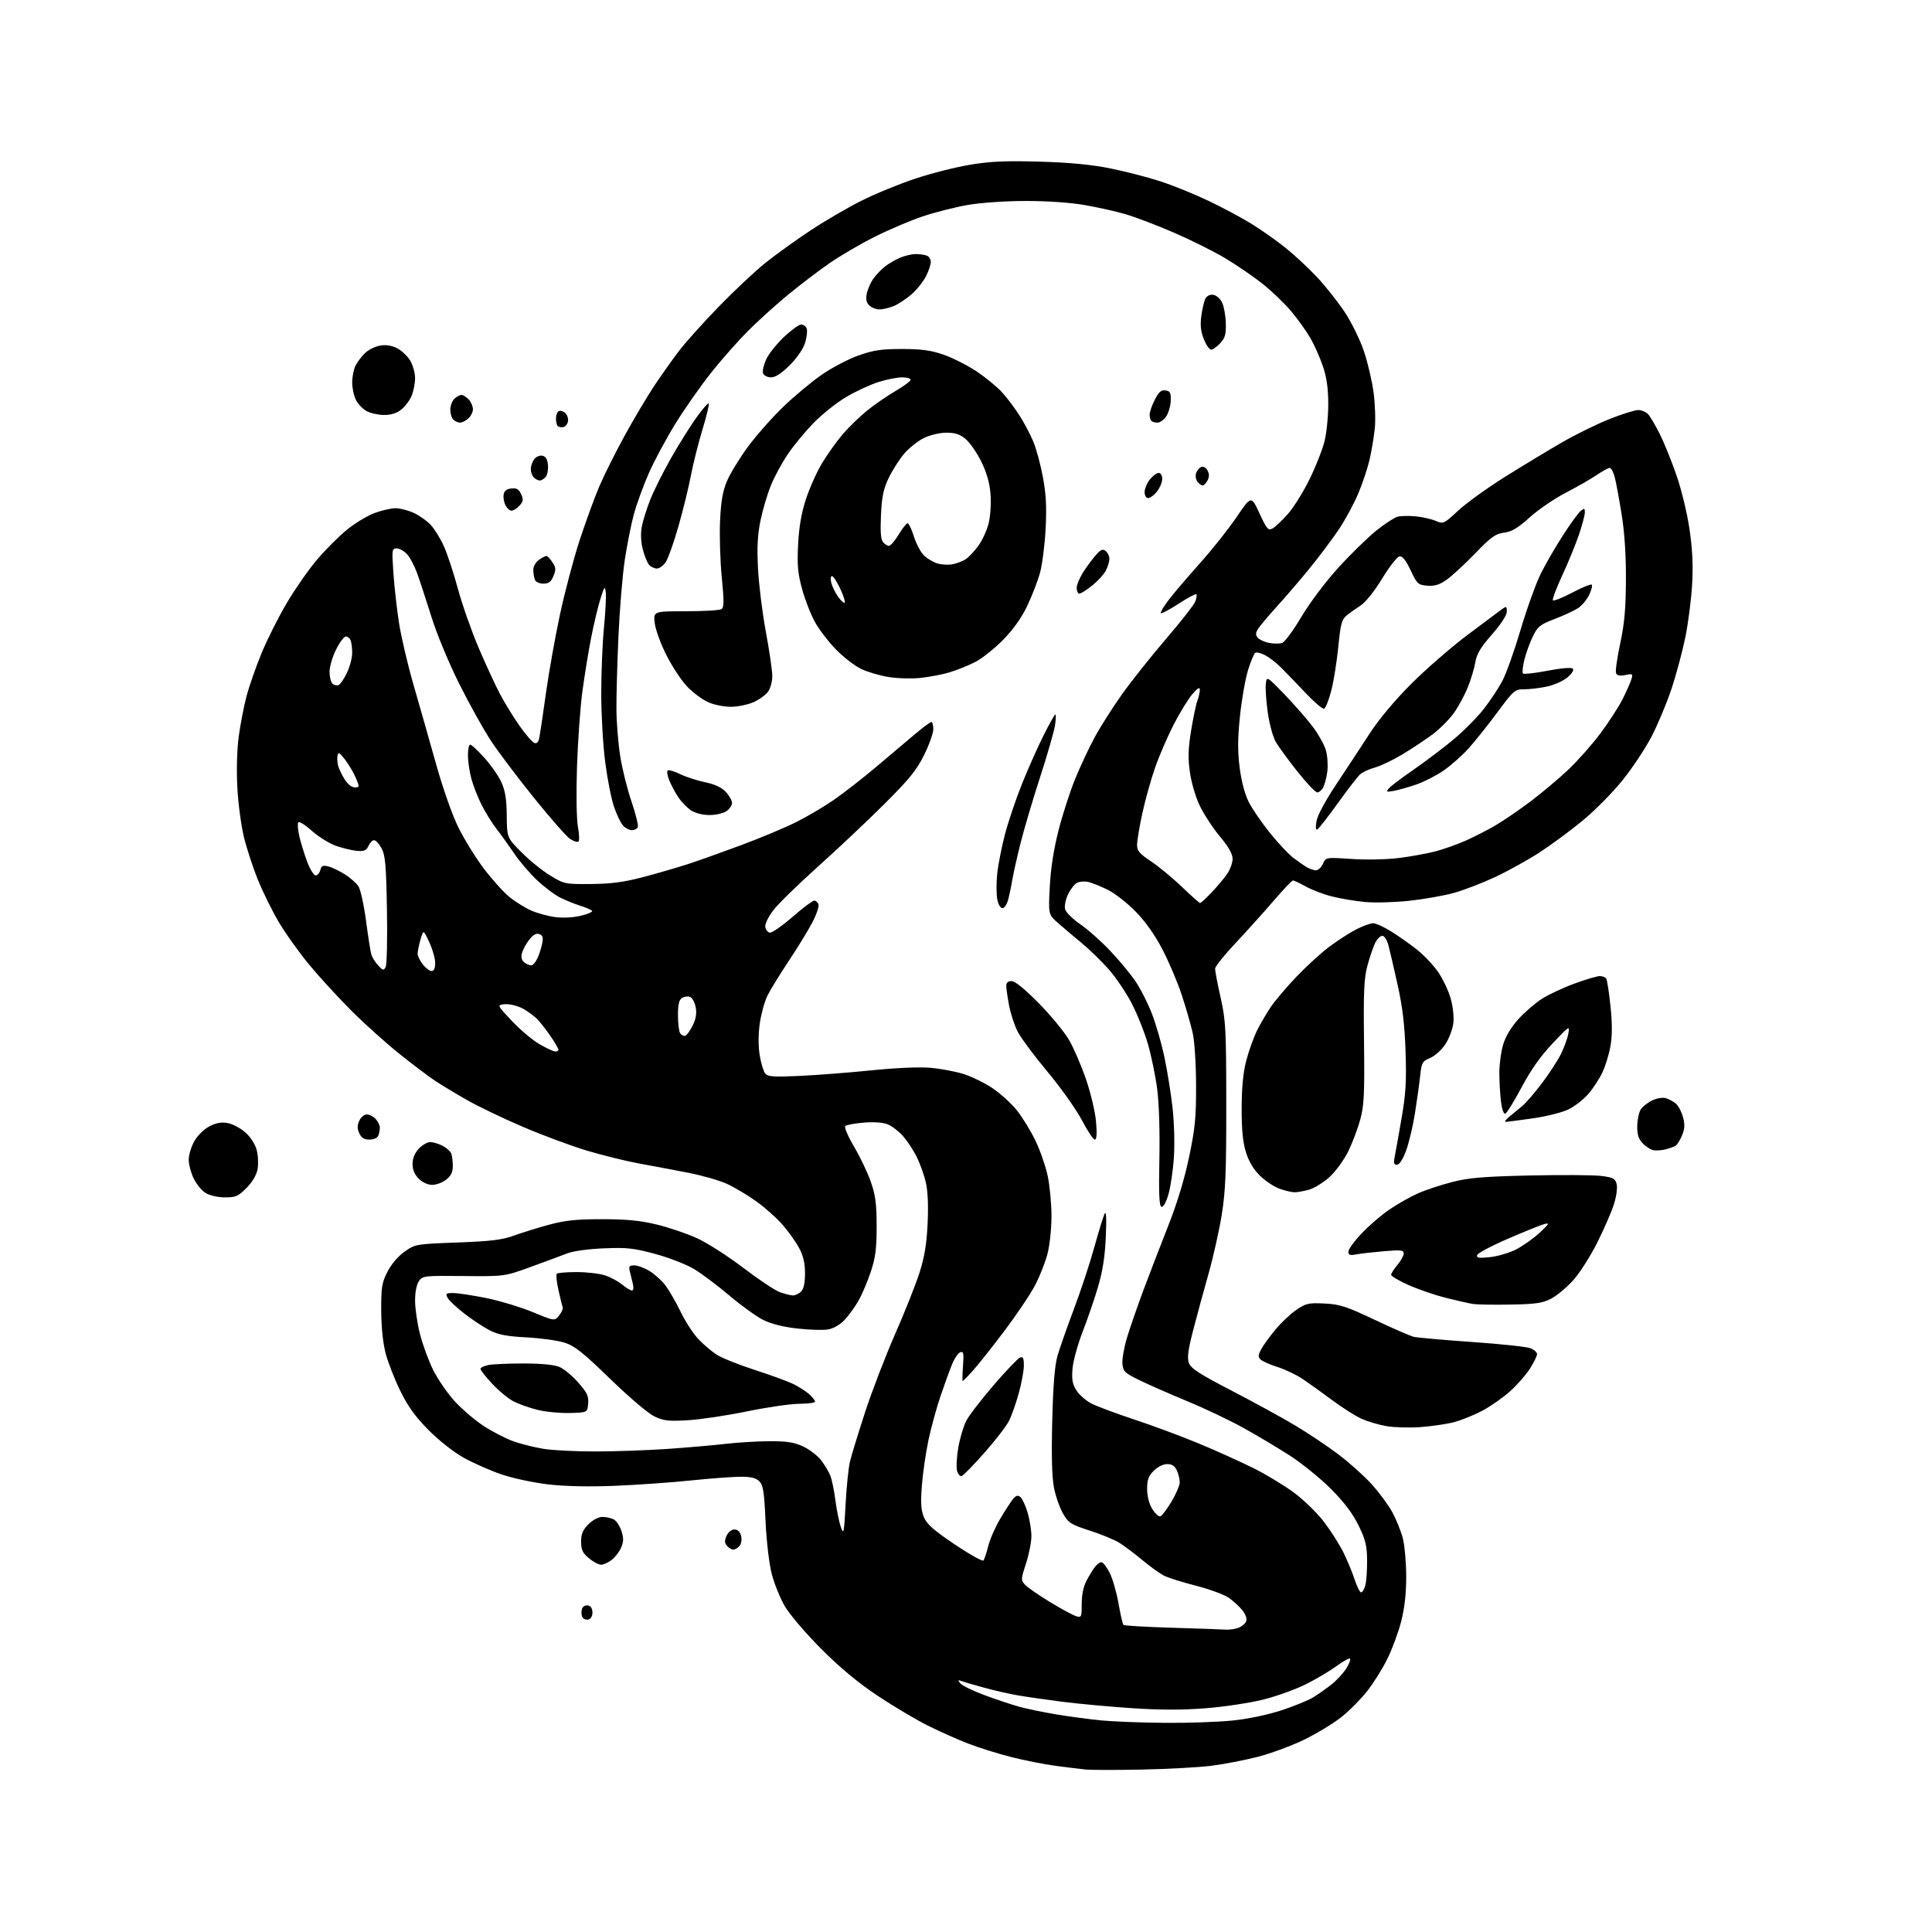 <?xml version="1.0" encoding="UTF-8" standalone="no"?>
<svg 
  version="1.1" 
  xmlns="http://www.w3.org/2000/svg" 
  xmlns:xlink="http://www.w3.org/1999/xlink" 
  xmlns:svg="http://www.w3.org/2000/svg"
  xmlns:rdf="http://www.w3.org/1999/02/22-rdf-syntax-ns#"
  xmlns:cc="http://creativecommons.org/ns#"
  xmlns:dc="http://purl.org/dc/elements/1.1/"
  viewBox="0 0 768 768"
  width="768"
  height="768"
>
<style>svg {background-color: white; }</style>"
<path stroke="none" fill="black" fill-rule="evenodd" d="M454.00,703.43C443.82,703.64 433.70,703.63 431.50,703.41C429.30,703.18 423.90,702.52 419.50,701.93C415.10,701.34 407.23,699.78 402.00,698.46C396.77,697.14 389.06,694.72 384.86,693.10C380.66,691.47 373.46,688.26 368.86,685.97C364.26,683.68 355.32,678.37 349.00,674.17C341.08,668.90 334.08,663.10 326.50,655.51C320.42,649.43 313.95,641.86 312.03,638.59C310.13,635.34 307.75,629.49 306.76,625.59C305.72,621.51 304.68,612.59 304.31,604.59C303.78,592.97 303.37,590.37 301.84,588.84C300.47,587.47 298.52,587.01 294.25,587.03C291.09,587.05 282.20,587.72 274.50,588.52C266.80,589.32 253.30,590.27 244.50,590.63C234.21,591.05 224.75,590.85 218.00,590.08C212.19,589.41 203.88,587.64 199.40,586.11C194.95,584.59 188.20,581.62 184.40,579.51C180.35,577.26 174.56,572.71 170.37,568.48C165.08,563.14 162.17,559.11 159.12,552.89C156.86,548.28 154.24,541.58 153.30,538.00C152.23,533.92 151.57,527.57 151.54,520.98C151.50,511.61 151.78,509.91 154.05,505.49C155.60,502.48 158.29,499.33 160.87,497.52C165.08,494.57 165.34,494.52 181.82,493.91C195.38,493.40 199.62,492.88 204.50,491.11C207.80,489.91 214.10,487.96 218.50,486.78C224.77,485.10 229.32,484.64 239.50,484.65C249.38,484.67 254.61,485.19 261.30,486.83C266.14,488.02 273.34,490.48 277.30,492.31C281.26,494.14 289.45,499.41 295.50,504.01C301.55,508.62 308.07,512.96 310.00,513.65C311.93,514.34 314.26,514.93 315.18,514.96C316.10,514.98 317.56,514.29 318.43,513.43C319.49,512.37 320.00,510.01 320.00,506.16C320.00,502.14 319.33,499.21 317.71,496.18C316.45,493.83 313.51,489.69 311.18,486.98C308.85,484.27 304.08,480.02 300.60,477.53C297.11,475.04 291.83,471.90 288.88,470.56C285.92,469.21 279.00,467.24 273.50,466.17C268.00,465.10 259.23,463.45 254.00,462.50C248.78,461.54 239.45,459.24 233.27,457.38C227.09,455.53 215.67,451.28 207.88,447.95C200.09,444.62 190.07,439.81 185.61,437.26C181.15,434.72 175.47,431.30 173.00,429.66C170.53,428.02 164.22,423.28 159.00,419.11C153.78,414.95 145.20,407.26 139.94,402.02C134.68,396.79 127.02,388.45 122.93,383.50C118.83,378.55 113.33,370.83 110.70,366.34C108.07,361.85 104.35,354.29 102.43,349.53C100.51,344.78 98.04,337.20 96.95,332.69C95.85,328.19 94.68,319.32 94.34,313.00C93.98,306.20 94.21,297.96 94.89,292.84C95.53,288.08 96.92,280.87 97.98,276.82C99.04,272.77 101.77,264.96 104.04,259.47C106.32,253.99 110.85,245.00 114.12,239.50C117.39,234.00 122.72,226.36 125.98,222.52C129.24,218.68 134.51,213.38 137.70,210.75C140.89,208.12 145.88,205.07 148.79,203.98C151.70,202.89 155.52,202.01 157.29,202.02C159.05,202.03 162.30,202.88 164.50,203.90C166.70,204.91 169.71,207.04 171.19,208.62C172.67,210.21 175.01,213.97 176.39,217.00C177.77,220.03 180.29,227.65 181.99,233.94C183.70,240.23 187.41,250.81 190.23,257.44C193.06,264.07 196.92,272.43 198.81,276.00C200.71,279.57 204.21,285.26 206.59,288.63C208.98,292.00 211.59,295.01 212.40,295.32C213.41,295.71 214.03,295.04 214.40,293.19C214.69,291.71 215.88,283.75 217.03,275.50C218.18,267.25 220.68,253.25 222.57,244.39C224.46,235.53 227.97,222.26 230.37,214.89C232.78,207.53 236.36,197.73 238.33,193.13C240.30,188.53 244.93,179.30 248.61,172.63C252.29,165.96 257.56,157.12 260.32,153.00C263.08,148.88 267.40,142.80 269.91,139.50C272.43,136.20 279.44,128.38 285.49,122.13C291.55,115.88 299.88,108.04 304.00,104.71C308.12,101.39 316.23,95.54 322.00,91.72C327.77,87.90 336.96,82.54 342.40,79.81C347.85,77.07 357.52,73.10 363.90,70.99C370.28,68.87 380.15,66.38 385.83,65.45C393.85,64.13 400.01,63.87 413.33,64.26C425.17,64.60 433.85,65.43 441.30,66.93C447.24,68.12 456.24,70.44 461.30,72.09C466.36,73.74 475.00,77.25 480.50,79.88C486.00,82.52 493.61,86.59 497.42,88.93C501.23,91.27 507.30,95.55 510.92,98.44C514.54,101.33 520.23,106.62 523.57,110.19C526.91,113.76 531.82,119.97 534.48,123.97C537.15,127.98 540.58,134.92 542.10,139.38C543.63,143.85 545.39,151.30 546.01,155.95C546.64,160.60 546.85,167.12 546.49,170.45C546.13,173.78 545.22,179.20 544.48,182.50C543.73,185.80 541.75,191.80 540.08,195.83C538.41,199.86 534.94,206.34 532.35,210.22C529.77,214.10 524.49,221.16 520.62,225.89C516.75,230.63 510.93,237.43 507.67,241.00C504.42,244.57 501.08,248.51 500.26,249.76C499.07,251.55 499.01,252.31 499.98,253.48C500.65,254.29 502.69,255.23 504.51,255.57C506.34,255.91 508.65,255.92 509.66,255.60C510.67,255.27 514.11,250.62 517.29,245.25C520.63,239.63 526.87,231.33 532.02,225.66C536.94,220.25 543.74,213.61 547.13,210.89C550.53,208.18 554.34,205.70 555.61,205.38C556.89,205.06 560.08,205.00 562.71,205.25C565.35,205.50 568.92,206.30 570.66,207.04C573.78,208.35 573.92,208.29 579.76,202.88C583.02,199.86 591.50,193.77 598.60,189.34C605.69,184.91 615.81,178.80 621.08,175.76C626.35,172.72 634.73,168.61 639.70,166.62C644.68,164.63 649.86,163.00 651.22,163.00C652.58,163.00 654.38,163.79 655.23,164.75C656.08,165.71 658.14,169.23 659.81,172.57C661.48,175.90 664.44,183.21 666.39,188.81C668.37,194.51 670.66,203.95 671.59,210.25C672.77,218.22 673.08,224.62 672.65,232.22C672.32,238.12 671.11,247.57 669.97,253.22C668.82,258.87 666.33,268.16 664.44,273.86C662.54,279.55 658.96,288.10 656.48,292.86C654.00,297.61 648.80,305.44 644.91,310.25C641.03,315.07 633.94,322.23 629.17,326.17C624.40,330.11 616.67,335.82 612.00,338.85C607.33,341.88 599.36,346.29 594.31,348.66C589.25,351.02 581.88,353.86 577.93,354.95C573.98,356.05 565.99,357.46 560.17,358.08C554.36,358.71 546.43,358.92 542.55,358.55C538.67,358.18 532.80,357.20 529.50,356.36C526.20,355.53 521.53,353.76 519.12,352.42C516.72,351.09 514.40,350.00 513.98,350.00C513.56,350.00 510.03,353.71 506.14,358.25C502.24,362.79 495.45,370.32 491.05,375.00C486.64,379.68 483.03,384.22 483.02,385.09C483.01,385.97 484.00,391.14 485.22,396.59C487.26,405.70 487.44,409.14 487.46,439.00C487.49,465.69 487.17,473.53 485.67,482.84C484.67,489.07 482.30,499.65 480.41,506.34C478.51,513.03 475.76,523.13 474.30,528.78C472.28,536.56 471.87,539.71 472.59,541.77C473.36,543.95 476.62,546.07 489.52,552.77C498.31,557.33 509.66,563.54 514.75,566.58C519.83,569.61 527.57,574.78 531.95,578.08C536.32,581.38 542.32,586.75 545.28,590.02C548.24,593.30 551.92,598.27 553.45,601.09C554.98,603.90 556.85,608.52 557.61,611.35C558.36,614.18 558.98,621.04 558.99,626.59C559.00,633.45 558.36,639.19 556.99,644.53C555.89,648.85 553.41,655.56 551.49,659.44C549.57,663.32 545.97,669.08 543.49,672.24C541.01,675.40 536.40,680.04 533.24,682.55C530.08,685.06 523.45,689.09 518.50,691.51C513.55,693.93 505.23,697.01 500.00,698.36C494.77,699.70 486.45,701.31 481.50,701.93C476.55,702.55 464.18,703.22 454.00,703.43zM463.21,684.86C472.40,684.94 484.55,684.51 490.21,683.91C496.24,683.28 504.21,681.60 509.47,679.86C514.40,678.23 520.03,675.93 521.97,674.75C523.91,673.57 527.21,671.25 529.29,669.60C531.38,667.95 534.02,665.09 535.16,663.25C536.30,661.40 536.97,659.64 536.66,659.33C536.35,659.02 533.93,660.35 531.29,662.28C528.66,664.22 523.20,667.46 519.18,669.48C515.16,671.50 507.59,674.23 502.37,675.56C497.14,676.88 486.86,678.45 479.51,679.04C470.01,679.79 461.46,679.79 449.93,679.03C441.01,678.43 428.49,677.28 422.11,676.45C415.72,675.63 407.80,674.49 404.50,673.92C401.20,673.35 395.15,671.97 391.05,670.84C386.95,669.71 382.90,668.52 382.05,668.20C380.76,667.72 380.71,667.89 381.77,669.19C382.47,670.05 386.74,672.13 391.27,673.81C395.80,675.50 401.98,677.57 405.00,678.41C408.02,679.25 414.77,680.65 420.00,681.52C425.23,682.39 433.32,683.47 438.00,683.91C442.68,684.36 454.02,684.79 463.21,684.86zM487.18,647.80C488.66,647.91 490.96,647.58 492.30,647.08C493.63,646.57 495.01,645.40 495.37,644.49C495.74,643.51 495.16,641.74 493.94,640.20C492.81,638.75 490.38,636.51 488.55,635.21C486.73,633.91 480.83,631.73 475.45,630.36C470.07,628.99 464.30,627.17 462.63,626.31C460.97,625.45 457.07,622.64 453.98,620.06C450.89,617.49 446.80,614.42 444.89,613.24C442.98,612.06 437.71,609.90 433.19,608.44C425.66,606.01 424.75,605.43 422.56,601.64C421.24,599.36 419.62,594.72 418.96,591.32C418.16,587.16 417.93,578.49 418.28,564.82C418.63,550.68 419.27,542.83 420.36,539.00C421.23,535.98 424.16,527.62 426.87,520.42C429.59,513.23 433.23,502.21 434.97,495.92C436.71,489.64 438.56,483.60 439.09,482.50C439.73,481.15 439.89,484.09 439.58,491.50C439.26,499.29 438.37,505.09 436.54,511.36C435.11,516.23 432.34,524.33 430.38,529.36C428.42,534.39 426.61,540.98 426.35,544.00C425.97,548.36 426.29,550.17 427.90,552.71C429.01,554.47 431.71,556.83 433.90,557.95C436.08,559.06 443.87,561.96 451.21,564.39C458.54,566.81 470.14,571.13 476.97,573.99C483.81,576.84 493.47,581.21 498.45,583.70C503.43,586.18 510.69,590.60 514.60,593.51C518.50,596.43 523.84,601.67 526.45,605.15C529.07,608.64 532.46,613.96 533.97,616.99C535.48,620.02 537.50,624.86 538.44,627.75C539.39,630.64 540.57,633.00 541.06,633.00C541.56,633.00 542.31,631.76 542.73,630.25C543.15,628.74 543.47,624.29 543.44,620.36C543.39,614.36 542.85,612.12 540.03,606.36C537.70,601.60 534.35,597.17 529.09,591.88C524.91,587.70 517.56,581.73 512.75,578.63C507.94,575.53 499.61,570.56 494.25,567.59C488.89,564.62 478.88,559.86 472.00,557.02C465.12,554.18 456.57,550.42 453.00,548.67C447.13,545.81 446.47,545.18 446.18,542.16C446.00,540.32 446.83,535.60 448.02,531.66C449.21,527.72 452.12,519.33 454.48,513.00C456.84,506.68 461.26,495.20 464.30,487.50C467.91,478.38 470.82,468.80 472.67,460.00C475.07,448.55 475.49,444.22 475.46,431.50C475.44,422.98 474.86,413.97 474.12,410.64C473.40,407.42 471.46,400.67 469.81,395.64C468.15,390.61 464.71,382.47 462.15,377.54C459.12,371.69 455.41,366.43 451.50,362.43C448.20,359.05 443.25,355.16 440.50,353.78C437.75,352.41 434.25,350.99 432.73,350.62C431.21,350.25 429.13,350.40 428.11,350.94C427.09,351.49 425.49,353.56 424.54,355.55C423.60,357.54 423.08,360.17 423.39,361.40C423.69,362.63 426.42,365.34 429.45,367.42C432.49,369.51 437.88,374.30 441.43,378.08C444.99,381.85 449.51,387.31 451.47,390.22C453.43,393.12 456.33,398.88 457.92,403.00C459.51,407.12 461.72,414.77 462.83,420.00C463.95,425.23 465.40,434.22 466.07,440.00C466.75,445.99 467.00,454.58 466.64,460.04C466.30,465.28 465.31,471.95 464.45,474.85C463.51,478.01 462.40,479.97 461.69,479.73C460.81,479.43 460.60,474.56 460.87,460.91C461.09,449.83 460.75,438.72 460.01,433.00C459.33,427.77 457.68,419.70 456.33,415.05C454.99,410.40 452.07,403.09 449.84,398.81C447.61,394.53 443.47,388.41 440.64,385.21C437.81,382.02 433.06,377.40 430.08,374.95C427.10,372.50 422.88,368.93 420.69,367.01C416.73,363.52 416.73,363.52 417.30,352.51C417.67,345.24 418.87,337.59 420.80,330.00C422.42,323.68 425.41,314.45 427.44,309.50C429.48,304.55 432.97,297.12 435.20,293.00C437.43,288.88 442.29,281.23 446.01,276.00C449.72,270.77 457.59,260.88 463.49,254.00C469.40,247.12 474.64,240.43 475.14,239.11C475.65,237.80 475.83,236.50 475.56,236.22C475.28,235.95 472.11,237.65 468.50,240.00C464.89,242.35 461.71,244.04 461.43,243.76C461.15,243.48 462.58,241.08 464.60,238.43C466.63,235.78 472.19,229.26 476.96,223.94C481.73,218.62 488.28,210.38 491.51,205.62C497.38,196.97 497.38,196.97 500.65,204.04C503.58,210.36 504.13,211.00 505.86,210.07C506.93,209.50 509.67,206.91 511.96,204.31C514.25,201.71 518.12,195.51 520.55,190.54C522.99,185.57 525.67,178.82 526.49,175.54C527.32,172.26 528.00,165.61 528.00,160.76C528.00,154.48 527.40,150.15 525.92,145.72C524.77,142.30 522.54,137.25 520.96,134.50C519.38,131.75 515.93,126.92 513.30,123.77C510.66,120.62 505.49,115.66 501.81,112.75C498.13,109.84 491.42,105.25 486.90,102.56C482.38,99.87 473.24,95.32 466.59,92.45C459.94,89.57 451.35,86.30 447.50,85.17C443.65,84.03 436.23,82.37 431.00,81.48C425.20,80.49 416.05,79.87 407.50,79.89C399.36,79.91 389.74,80.59 384.50,81.51C379.56,82.38 371.60,84.41 366.81,86.01C362.03,87.61 353.48,91.24 347.81,94.08C342.14,96.91 333.90,101.73 329.50,104.79C325.10,107.86 317.68,113.52 313.00,117.38C308.32,121.25 301.32,127.58 297.44,131.45C293.56,135.33 286.97,142.78 282.81,148.00C278.64,153.22 272.18,162.45 268.44,168.50C264.71,174.55 259.91,183.51 257.78,188.41C255.65,193.30 253.04,200.50 251.98,204.41C250.91,208.31 249.29,216.45 248.37,222.50C247.46,228.55 246.31,242.28 245.84,253.00C245.36,263.73 245.00,276.77 245.04,282.00C245.08,287.23 245.75,295.55 246.53,300.50C247.30,305.45 249.31,313.54 250.99,318.49C252.66,323.43 253.81,328.04 253.55,328.74C253.28,329.43 252.22,330.00 251.19,330.00C250.15,330.00 248.57,329.18 247.66,328.18C246.76,327.18 245.15,323.84 244.09,320.75C243.02,317.66 241.45,309.67 240.58,302.98C239.71,296.29 239.00,284.02 239.00,275.71C239.00,267.40 239.49,255.61 240.08,249.49C240.68,243.38 241.00,237.06 240.80,235.44C240.46,232.80 240.25,233.06 238.69,238.00C237.73,241.03 236.07,248.00 234.99,253.50C233.91,259.00 232.34,268.68 231.49,275.00C230.65,281.32 229.69,294.82 229.36,305.00C229.01,315.73 229.18,325.72 229.75,328.77C230.29,331.67 230.36,334.28 229.90,334.56C229.43,334.85 227.95,334.36 226.59,333.47C225.24,332.58 218.81,325.27 212.31,317.22C205.82,309.16 198.11,298.96 195.20,294.54C192.28,290.12 186.61,279.95 182.61,271.94C178.49,263.72 173.69,252.18 171.58,245.44C169.52,238.87 166.95,231.03 165.86,228.00C164.77,224.97 162.93,221.49 161.76,220.25C160.60,219.01 158.76,218.00 157.68,218.00C155.80,218.00 155.74,218.48 156.38,227.75C156.75,233.11 157.74,242.00 158.59,247.50C159.43,253.00 162.07,264.25 164.46,272.50C166.84,280.75 170.88,294.93 173.42,304.00C176.11,313.58 179.81,324.05 182.24,328.98C184.55,333.64 189.07,340.95 192.28,345.21C195.50,349.48 200.05,354.54 202.39,356.47C204.74,358.39 208.65,360.84 211.08,361.92C213.51,362.99 217.83,364.18 220.67,364.55C223.79,364.97 227.89,364.75 231.00,364.00C233.84,363.32 235.79,362.42 235.33,362.00C234.87,361.58 232.70,360.68 230.50,359.99C228.30,359.29 224.73,357.84 222.57,356.75C220.41,355.67 216.28,352.54 213.39,349.80C210.49,347.07 206.41,342.28 204.32,339.16C202.22,336.05 199.10,331.70 197.37,329.50C195.65,327.30 192.99,323.02 191.47,320.00C189.94,316.98 188.10,312.25 187.36,309.50C186.63,306.75 186.02,302.59 186.01,300.25C186.01,297.91 186.41,296.00 186.91,296.00C187.41,296.00 189.95,298.36 192.56,301.25C195.17,304.14 198.21,308.52 199.33,311.00C200.84,314.34 201.38,317.74 201.44,324.23C201.52,332.95 201.52,332.95 207.28,338.78C210.45,341.98 215.61,346.16 218.74,348.05C224.31,351.43 224.66,351.50 234.97,351.41C242.89,351.34 247.98,350.67 255.50,348.70C261.00,347.26 269.10,344.91 273.50,343.48C277.90,342.04 287.57,338.59 295.00,335.82C302.43,333.05 312.05,329.01 316.38,326.86C320.72,324.70 327.53,320.68 331.51,317.93C335.49,315.18 343.12,309.23 348.46,304.71C353.80,300.20 360.71,294.36 363.82,291.75C366.92,289.14 369.81,287.00 370.23,287.00C370.65,287.00 371.00,288.29 371.00,289.87C371.00,291.44 369.36,296.05 367.35,300.12C364.37,306.13 361.46,309.73 351.60,319.56C344.94,326.20 333.06,337.40 325.18,344.46C317.31,351.52 309.30,359.34 307.39,361.85C305.44,364.40 304.04,367.30 304.21,368.44C304.37,369.56 305.18,370.60 306.00,370.75C306.82,370.90 310.88,368.09 315.00,364.52C319.12,360.94 323.01,358.01 323.64,358.00C324.27,358.00 325.04,358.66 325.35,359.48C325.66,360.29 324.56,363.55 322.89,366.73C321.23,369.90 317.02,376.77 313.54,382.00C310.06,387.23 306.27,393.39 305.11,395.70C303.95,398.02 302.57,403.01 302.03,406.79C301.41,411.16 301.40,415.79 301.99,419.44C302.51,422.62 303.50,425.90 304.20,426.74C305.26,428.02 307.48,428.17 317.98,427.69C324.87,427.36 337.70,426.37 346.50,425.47C356.08,424.49 365.44,424.09 369.81,424.46C373.84,424.81 379.73,425.91 382.92,426.90C386.10,427.89 391.30,430.42 394.47,432.52C397.63,434.62 402.04,438.63 404.26,441.42C406.48,444.21 409.81,449.66 411.66,453.53C413.50,457.39 415.68,463.69 416.49,467.53C417.30,471.36 417.97,478.49 417.98,483.36C417.99,488.25 417.29,494.96 416.41,498.36C415.54,501.74 413.29,507.43 411.41,511.00C409.53,514.58 404.01,522.78 399.13,529.24C394.25,535.69 388.63,542.78 386.63,544.99C384.64,547.19 382.86,549.00 382.69,549.00C382.51,549.00 382.57,546.29 382.81,542.98C383.18,537.87 383.01,537.06 381.70,537.56C380.85,537.89 379.39,540.03 378.46,542.33C377.52,544.62 375.48,550.25 373.92,554.82C372.36,559.40 370.19,567.28 369.11,572.32C368.03,577.37 366.84,585.56 366.46,590.52C365.93,597.48 366.12,600.35 367.27,603.11C368.44,605.90 371.16,608.30 379.51,613.92C385.42,617.89 390.56,620.77 390.93,620.32C391.30,619.87 392.17,617.27 392.85,614.55C393.54,611.82 395.72,606.87 397.71,603.55C399.69,600.22 401.99,596.71 402.81,595.75C403.94,594.43 404.63,594.28 405.65,595.12C406.39,595.74 407.67,598.52 408.50,601.30C409.32,604.09 410.00,608.30 410.00,610.66C410.00,613.02 409.03,617.90 407.86,621.49C405.82,627.68 405.80,628.12 407.43,629.92C408.37,630.97 412.83,634.06 417.32,636.79C421.82,639.53 426.51,642.08 427.75,642.45C429.90,643.10 430.00,642.88 430.00,637.53C430.00,633.86 430.68,630.64 431.98,628.21C433.07,626.17 434.58,623.71 435.34,622.75C436.10,621.79 437.22,621.00 437.84,621.00C438.46,621.00 439.92,622.88 441.09,625.18C442.27,627.48 443.85,632.96 444.62,637.36C445.39,641.75 446.27,645.61 446.59,645.92C446.90,646.24 455.56,646.75 465.83,647.05C476.10,647.36 485.71,647.69 487.18,647.80zM233.75,643.81C232.78,644.00 231.72,643.44 231.39,642.57C231.06,641.71 231.06,640.29 231.39,639.43C231.72,638.56 232.78,638.00 233.75,638.19C234.85,638.40 235.50,639.44 235.50,641.00C235.50,642.56 234.85,643.60 233.75,643.81zM238.94,622.00C237.96,622.00 235.77,620.83 234.08,619.41C231.59,617.32 231.00,616.06 231.00,612.83C231.00,609.76 231.67,608.18 233.92,605.92C235.68,604.17 237.90,603.00 239.49,603.00C240.94,603.00 242.97,603.45 243.99,603.99C245.01,604.54 246.37,606.59 247.02,608.55C247.93,611.32 247.92,612.78 246.96,615.09C246.28,616.73 244.60,618.95 243.23,620.03C241.86,621.12 239.93,622.00 238.94,622.00zM291.50,616.00C290.81,616.00 289.67,615.31 288.98,614.47C288.00,613.30 287.97,612.36 288.83,610.47C289.48,609.04 290.80,608.00 291.96,608.00C293.26,608.00 294.18,608.88 294.59,610.51C294.95,611.95 294.70,613.66 293.99,614.51C293.31,615.33 292.19,616.00 291.50,616.00zM336.13,598.00C336.50,591.12 337.28,583.48 337.87,581.00C338.47,578.52 341.16,569.73 343.86,561.45C346.55,553.18 351.91,539.23 355.76,530.45C359.62,521.68 363.99,510.68 365.49,506.00C367.51,499.70 368.35,494.63 368.74,486.39C369.08,479.11 368.83,473.42 368.00,469.89C367.30,466.93 365.66,462.38 364.36,459.79C363.07,457.19 360.65,453.54 359.01,451.66C357.36,449.78 354.64,447.68 352.97,446.99C351.05,446.19 347.54,445.92 343.38,446.26C339.77,446.55 336.45,447.17 336.00,447.64C335.55,448.11 337.16,451.85 339.58,455.95C341.99,460.05 344.98,466.35 346.22,469.95C348.03,475.20 348.48,478.69 348.48,487.50C348.48,496.32 348.02,499.89 346.17,505.50C344.89,509.35 342.70,514.52 341.29,517.00C339.89,519.48 337.39,522.93 335.74,524.68C333.88,526.65 331.35,528.10 329.12,528.48C327.13,528.81 321.59,528.64 316.82,528.10C311.19,527.45 306.44,526.24 303.29,524.65C300.63,523.30 294.63,518.97 289.97,515.02C285.31,511.08 279.02,506.36 276.00,504.52C272.96,502.68 266.05,499.97 260.57,498.49C251.92,496.14 249.29,495.85 240.07,496.23C233.87,496.49 227.85,497.31 225.50,498.23C223.30,499.09 216.78,501.51 211.00,503.61C200.50,507.41 200.50,507.41 184.28,507.24C168.64,507.08 168.01,507.15 166.53,509.26C165.60,510.59 165.00,513.64 165.00,517.06C165.00,520.15 165.88,526.13 166.96,530.35C168.04,534.56 170.40,540.98 172.20,544.60C174.00,548.22 177.82,553.78 180.68,556.94C183.55,560.10 188.78,564.57 192.31,566.87C195.83,569.17 201.19,571.92 204.20,572.98C207.21,574.04 212.56,575.37 216.09,575.94C219.62,576.52 228.80,576.98 236.50,576.98C244.20,576.98 257.02,576.53 265.00,575.99C272.98,575.44 283.51,574.53 288.42,573.96C293.32,573.39 301.26,572.91 306.06,572.90C312.91,572.89 315.77,573.35 319.34,575.03C321.84,576.21 325.04,578.68 326.44,580.52C327.85,582.36 329.49,585.13 330.10,586.68C330.70,588.23 331.61,592.65 332.10,596.50C332.60,600.34 333.56,605.07 334.24,607.00C335.38,610.23 335.53,609.55 336.13,598.00zM461.25,602.75C461.91,602.53 463.90,599.91 465.68,596.93C467.47,593.94 468.94,590.51 468.96,589.30C468.98,588.09 468.48,585.95 467.84,584.55C467.01,582.73 465.90,582.00 463.98,582.00C462.39,582.00 460.18,583.09 458.64,584.64C456.55,586.72 456.00,588.23 456.00,591.89C456.01,594.75 456.77,597.76 458.03,599.82C459.15,601.65 460.60,602.97 461.25,602.75zM382.29,586.74C381.62,586.96 380.78,585.99 380.43,584.58C380.08,583.18 380.31,579.03 380.95,575.37C381.59,571.70 383.00,566.96 384.08,564.83C385.17,562.71 390.09,556.30 395.01,550.60C399.93,544.89 404.64,539.97 405.48,539.65C406.67,539.19 407.00,539.87 407.00,542.80C407.00,544.86 406.09,549.84 404.97,553.87C403.85,557.91 402.08,562.89 401.03,564.94C399.98,566.99 395.61,572.65 391.31,577.51C387.02,582.37 382.95,586.52 382.29,586.74zM564.50,567.30C560.10,567.60 554.08,567.43 551.12,566.91C548.16,566.40 543.77,565.11 541.37,564.05C538.97,562.98 533.74,559.69 529.75,556.72C525.76,553.75 520.45,549.94 517.94,548.24C515.43,546.55 510.93,544.39 507.94,543.44C504.95,542.50 501.90,541.16 501.16,540.48C500.04,539.45 500.07,538.77 501.34,536.37C502.18,534.79 504.74,531.25 507.03,528.50C509.32,525.75 513.06,522.22 515.35,520.67C519.11,518.10 520.16,517.86 526.50,518.17C532.63,518.47 535.12,519.28 546.50,524.66C553.65,528.04 560.62,531.08 562.00,531.41C563.38,531.74 573.73,532.66 585.02,533.45C596.31,534.23 606.77,535.34 608.27,535.91C609.77,536.48 611.00,537.55 611.00,538.28C611.00,539.01 609.73,541.61 608.18,544.05C606.63,546.50 603.08,550.55 600.29,553.05C597.51,555.55 592.55,559.03 589.28,560.77C586.01,562.51 580.90,564.57 577.92,565.35C574.94,566.12 568.90,567.00 564.50,567.30zM273.50,564.56C265.82,565.02 263.87,564.81 260.19,563.08C257.72,561.91 250.21,555.55 242.58,548.15C231.64,537.54 228.40,534.98 224.38,533.71C221.70,532.87 214.91,531.93 209.30,531.63C201.56,531.22 198.06,530.56 194.80,528.90C192.43,527.70 187.92,524.73 184.76,522.30C181.60,519.88 178.54,517.02 177.97,515.95C177.04,514.20 177.27,514.00 180.21,514.01C182.02,514.01 187.90,514.91 193.27,515.99C198.64,517.08 206.95,519.59 211.74,521.57C220.44,525.17 220.44,525.17 222.26,522.92C223.27,521.68 223.90,520.18 223.67,519.59C223.44,518.99 222.68,515.91 221.97,512.74C221.26,509.58 220.98,506.69 221.34,506.33C221.70,505.96 225.26,505.67 229.25,505.67C233.24,505.67 238.30,506.26 240.50,506.98C242.70,507.70 245.77,509.35 247.33,510.64C248.88,511.94 250.62,513.00 251.19,513.00C251.81,513.00 251.95,511.91 251.55,510.25C251.18,508.74 250.63,506.49 250.33,505.25C249.88,503.40 250.20,503.00 252.14,503.01C253.44,503.01 256.17,504.02 258.21,505.26C260.25,506.49 263.10,509.08 264.55,511.00C266.00,512.93 268.71,517.65 270.58,521.50C272.44,525.35 275.61,530.22 277.62,532.32C279.62,534.43 282.89,537.21 284.88,538.50C286.87,539.79 293.68,542.52 300.00,544.56C306.32,546.59 313.30,549.15 315.50,550.24C317.70,551.33 320.51,553.15 321.75,554.29C322.99,555.42 324.00,556.72 324.00,557.17C324.00,557.63 321.19,558.01 317.75,558.03C314.31,558.04 304.98,559.40 297.00,561.04C289.02,562.68 278.45,564.27 273.50,564.56zM226.50,561.69C222.65,561.79 216.92,561.24 213.76,560.46C210.60,559.69 206.32,558.18 204.24,557.12C202.15,556.06 198.32,552.92 195.73,550.14C193.13,547.36 191.00,544.67 191.00,544.17C191.00,543.66 192.41,542.97 194.12,542.62C195.84,542.28 202.16,542.00 208.16,542.00C215.10,542.00 220.25,542.50 222.33,543.36C224.12,544.11 227.50,546.90 229.84,549.56C233.40,553.60 234.05,554.97 233.80,557.95C233.50,561.50 233.50,561.50 226.50,561.69zM600.50,518.59C593.90,518.71 587.15,518.60 585.50,518.34C583.85,518.08 578.97,516.98 574.66,515.89C570.35,514.80 563.71,512.52 559.91,510.82C556.11,509.12 553.00,507.29 553.00,506.76C553.00,506.23 554.12,504.45 555.50,502.82C556.88,501.18 558.00,499.14 558.00,498.28C558.00,496.94 556.90,496.81 550.25,497.37C545.99,497.73 541.04,498.29 539.25,498.62C536.64,499.11 536.00,498.90 536.00,497.55C536.00,496.63 538.36,493.38 541.25,490.32C544.14,487.26 549.12,482.97 552.33,480.79C555.53,478.61 560.65,475.72 563.71,474.36C566.77,473.01 572.92,470.98 577.39,469.84C583.97,468.17 589.77,467.69 608.23,467.27C620.73,466.99 633.45,467.08 636.48,467.45C641.31,468.06 642.08,468.46 642.64,470.70C643.00,472.15 642.54,475.61 641.58,478.66C640.64,481.63 637.66,488.50 634.95,493.92C632.23,499.34 627.92,506.09 625.37,508.93C622.81,511.78 618.87,515.06 616.61,516.23C613.18,518.02 610.52,518.40 600.50,518.59zM592.23,499.74C595.25,499.43 599.92,498.06 602.61,496.70C605.30,495.33 609.52,492.35 612.00,490.06C615.79,486.56 616.10,486.01 614.00,486.56C612.62,486.91 606.13,489.52 599.58,492.35C593.02,495.18 587.44,498.13 587.19,498.90C586.82,500.04 587.79,500.20 592.23,499.74zM89.37,475.97C86.55,475.96 83.33,475.22 81.72,474.22C80.19,473.28 78.05,470.67 76.97,468.43C75.89,466.20 75.01,462.82 75.02,460.93C75.03,459.05 76.04,455.74 77.27,453.59C78.55,451.35 81.11,448.85 83.27,447.73C85.98,446.33 88.02,445.97 90.54,446.44C92.47,446.80 95.60,448.47 97.51,450.14C99.57,451.95 101.40,454.77 102.03,457.11C102.61,459.26 102.77,462.71 102.39,464.76C101.95,467.13 100.33,469.87 97.97,472.25C94.66,475.57 93.68,476.00 89.37,475.97zM514.50,473.95C513.40,473.93 510.75,473.29 508.62,472.53C506.48,471.77 503.00,469.45 500.88,467.38C498.32,464.88 496.45,461.76 495.29,458.06C494.04,454.05 493.56,449.16 493.58,440.50C493.60,432.19 494.17,426.35 495.44,421.50C496.44,417.65 498.39,412.25 499.76,409.50C501.14,406.75 503.63,402.51 505.30,400.08C506.97,397.65 511.48,392.34 515.33,388.29C519.18,384.24 525.06,378.87 528.40,376.36C531.74,373.85 536.60,370.72 539.20,369.40C541.80,368.08 544.80,367.00 545.85,367.00C546.91,367.00 550.12,368.46 553.00,370.25C555.87,372.04 560.50,375.30 563.27,377.50C566.05,379.70 569.83,383.69 571.67,386.37C573.51,389.05 575.74,393.72 576.62,396.77C577.55,399.97 578.02,404.13 577.73,406.66C577.46,409.07 576.03,412.86 574.55,415.10C573.06,417.35 570.38,419.78 568.51,420.56C565.38,421.87 565.11,422.36 564.53,427.73C564.19,430.90 563.24,437.68 562.43,442.79C561.61,447.89 560.02,454.53 558.90,457.54C557.63,460.93 556.27,463.00 555.30,463.00C554.08,463.00 553.89,462.31 554.42,459.75C554.79,457.96 556.02,451.10 557.15,444.50C558.83,434.78 559.13,429.75 558.73,418.00C558.38,407.40 557.53,400.27 555.58,391.50C554.11,384.90 552.47,377.81 551.92,375.75C551.35,373.62 550.30,372.00 549.49,372.00C548.70,372.00 547.44,373.24 546.68,374.75C545.93,376.26 544.55,380.28 543.62,383.68C542.21,388.86 541.98,393.84 542.22,414.18C542.46,434.92 542.24,439.46 540.73,445.00C539.76,448.57 537.62,454.26 535.98,457.62C534.34,460.99 531.02,465.57 528.60,467.80C526.19,470.02 522.47,472.33 520.35,472.92C518.23,473.51 515.60,473.97 514.50,473.95zM171.82,471.00C170.06,471.00 167.94,470.03 166.45,468.55C164.81,466.90 164.00,464.97 164.00,462.69C164.00,460.47 164.85,458.38 166.45,456.65C167.80,455.19 169.85,454.00 171.00,454.00C172.16,454.00 174.37,454.66 175.93,455.46C177.48,456.27 179.04,457.65 179.38,458.54C179.72,459.44 180.00,461.67 180.00,463.51C180.00,465.93 179.27,467.43 177.37,468.93C175.92,470.07 173.42,471.00 171.82,471.00zM662.22,456.87C660.72,457.26 658.54,457.43 657.37,457.24C656.21,457.05 654.24,455.81 653.00,454.50C651.31,452.70 650.77,450.97 650.83,447.60C650.88,445.12 651.50,442.17 652.20,441.05C652.91,439.92 654.96,438.30 656.77,437.44C658.69,436.53 660.97,436.16 662.28,436.56C663.50,436.93 665.29,437.93 666.25,438.78C667.22,439.62 668.47,442.03 669.03,444.12C669.82,447.03 669.72,448.73 668.63,451.34C667.85,453.22 666.69,455.07 666.07,455.46C665.45,455.84 663.71,456.48 662.22,456.87zM146.87,453.00C144.73,453.00 143.65,452.33 142.82,450.50C141.97,448.63 141.97,447.37 142.82,445.50C143.44,444.12 144.80,443.00 145.82,443.00C146.85,443.00 148.43,443.82 149.35,444.83C150.26,445.83 151.00,447.37 151.00,448.25C151.00,449.12 150.73,450.55 150.39,451.42C150.03,452.36 148.61,453.00 146.87,453.00zM435.20,453.00C434.59,453.00 432.27,449.51 430.04,445.25C427.81,440.99 421.67,432.35 416.41,426.05C411.14,419.75 405.78,412.53 404.50,410.01C403.23,407.49 401.69,402.77 401.09,399.53C400.49,396.28 400.00,392.82 400.00,391.82C400.00,390.63 400.74,390.00 402.14,390.00C403.50,390.00 407.39,393.17 412.89,398.75C417.62,403.56 423.03,410.11 424.90,413.30C426.77,416.48 429.83,423.57 431.71,429.05C433.61,434.60 435.38,442.10 435.70,446.00C436.10,450.76 435.94,453.00 435.20,453.00zM598.50,445.95C597.95,445.94 598.62,445.01 600.00,443.88C601.38,442.75 603.68,440.85 605.12,439.66C606.56,438.47 610.06,434.42 612.90,430.66C615.74,426.89 619.12,421.72 620.41,419.16C621.70,416.60 623.05,412.93 623.41,411.00C624.07,407.54 623.99,407.59 617.16,414.79C612.41,419.81 608.57,425.25 604.86,432.21C601.90,437.78 598.98,442.51 598.38,442.71C597.73,442.92 597.03,440.94 596.65,437.79C596.30,434.88 596.01,429.77 596.01,426.43C596.00,423.09 596.68,418.08 597.51,415.28C598.46,412.06 600.67,408.36 603.51,405.20C605.98,402.46 610.19,398.80 612.87,397.08C615.56,395.36 621.42,392.61 625.90,390.98C630.39,389.34 634.92,388.00 635.97,388.00C637.02,388.00 638.17,388.46 638.51,389.02C638.86,389.59 639.62,394.51 640.19,399.97C640.91,406.84 640.91,411.71 640.19,415.80C639.62,419.04 638.19,423.74 637.02,426.23C635.85,428.73 633.34,432.58 631.44,434.80C629.55,437.01 625.96,439.81 623.47,441.01C620.98,442.22 614.57,443.83 609.22,444.58C603.87,445.34 599.05,445.95 598.50,445.95zM220.75,417.99C221.44,418.00 222.00,417.69 222.00,417.30C222.00,416.92 220.79,414.78 219.30,412.55C217.82,410.32 215.46,407.22 214.05,405.66C212.65,404.10 209.78,401.93 207.68,400.85C205.55,399.76 202.44,399.02 200.68,399.19C197.50,399.50 197.50,399.50 203.50,405.86C206.80,409.37 211.75,413.52 214.50,415.11C217.25,416.69 220.06,417.99 220.75,417.99zM272.40,411.73C273.01,411.54 274.33,409.71 275.35,407.65C276.66,405.01 277.01,402.88 276.55,400.40C276.19,398.47 275.18,396.62 274.31,396.29C273.44,395.95 272.00,396.14 271.11,396.70C269.93,397.45 269.50,399.28 269.50,403.61C269.50,406.85 269.91,410.08 270.40,410.78C270.90,411.49 271.80,411.91 272.40,411.73zM153.29,384.44C153.79,383.55 154.03,373.30 153.82,361.66C153.51,343.91 153.16,339.98 151.70,337.25C150.74,335.46 149.39,334.00 148.71,334.00C148.03,334.00 147.03,335.01 146.48,336.25C145.68,338.05 144.79,338.45 141.99,338.24C140.07,338.09 136.29,337.19 133.58,336.24C130.88,335.28 126.53,332.58 123.91,330.22C121.29,327.87 118.88,326.38 118.56,326.91C118.23,327.44 118.42,329.89 118.97,332.37C119.53,334.84 120.92,339.37 122.06,342.43C123.21,345.50 124.73,348.00 125.46,348.00C126.18,348.00 127.02,347.04 127.32,345.88C127.77,344.15 128.37,343.88 130.52,344.42C131.98,344.78 134.92,346.19 137.06,347.54C139.20,348.89 141.64,351.04 142.48,352.32C143.32,353.61 144.68,359.79 145.51,366.06C146.33,372.33 147.29,378.37 147.62,379.48C147.96,380.59 149.17,382.52 150.31,383.77C152.15,385.78 152.50,385.86 153.29,384.44zM171.57,386.00C172.52,386.00 173.00,384.90 172.99,382.75C172.98,380.96 171.92,377.25 170.63,374.50C168.29,369.50 168.29,369.50 167.15,373.50C166.52,375.70 166.01,378.23 166.01,379.12C166.00,380.00 166.93,381.92 168.07,383.37C169.21,384.81 170.79,386.00 171.57,386.00zM211.46,383.69C212.03,383.50 213.02,382.26 213.65,380.93C214.28,379.59 215.10,377.04 215.48,375.25C216.02,372.68 215.79,371.86 214.42,371.33C213.21,370.87 211.99,371.53 210.40,373.52C209.15,375.09 207.84,377.51 207.49,378.90C207.04,380.69 207.37,381.80 208.64,382.72C209.62,383.44 210.89,383.88 211.46,383.69zM398.51,361.00C397.67,361.00 396.81,359.52 396.42,357.41C396.05,355.43 396.04,350.93 396.40,347.41C396.76,343.89 398.14,336.84 399.46,331.75C400.79,326.66 403.86,317.55 406.30,311.50C408.73,305.45 412.59,296.79 414.87,292.25C417.15,287.71 419.25,284.00 419.52,284.00C419.80,284.00 419.74,285.91 419.40,288.25C419.06,290.59 416.37,299.93 413.43,309.00C410.48,318.07 406.96,330.00 405.60,335.50C404.23,341.00 402.82,347.30 402.46,349.50C402.10,351.70 401.39,355.19 400.87,357.25C400.33,359.37 399.31,361.00 398.51,361.00zM477.04,358.97C477.34,358.99 479.41,357.09 481.64,354.75C483.87,352.41 486.66,349.08 487.84,347.35C489.03,345.61 489.99,342.91 489.97,341.35C489.96,339.42 488.33,336.57 484.93,332.50C482.17,329.20 478.59,323.75 476.97,320.39C475.31,316.95 473.58,311.12 473.01,307.04C472.21,301.41 472.31,297.73 473.47,290.50C474.30,285.39 475.43,280.01 475.98,278.54C476.54,277.07 476.98,275.11 476.96,274.18C476.93,272.99 476.06,273.51 473.94,275.99C472.30,277.91 468.99,283.31 466.58,287.99C464.17,292.67 460.85,300.35 459.20,305.06C457.54,309.76 455.25,317.97 454.10,323.29C452.94,328.61 452.00,334.26 452.00,335.84C452.00,338.22 452.96,339.35 457.51,342.37C460.53,344.38 466.05,348.93 469.76,352.48C473.46,356.03 476.74,358.95 477.04,358.97zM523.09,345.96C523.96,345.98 525.22,344.82 525.87,343.38C527.06,340.77 527.06,340.77 537.28,341.45C543.15,341.85 551.14,341.68 556.05,341.07C560.76,340.48 567.28,339.30 570.54,338.45C573.79,337.60 579.17,335.70 582.48,334.24C585.79,332.77 591.09,330.07 594.26,328.23C597.43,326.40 603.72,322.10 608.25,318.70C612.78,315.29 619.56,309.60 623.31,306.06C627.07,302.52 632.86,295.99 636.17,291.56C639.48,287.13 643.44,281.02 644.96,278.00C646.49,274.98 648.07,271.42 648.48,270.10C649.18,267.85 649.04,267.74 646.08,268.33C643.84,268.78 642.77,268.56 642.39,267.56C642.09,266.79 642.84,261.51 644.05,255.83C645.74,247.93 646.28,241.98 646.33,230.50C646.38,220.66 645.79,211.71 644.63,204.50C643.66,198.45 642.43,191.81 641.90,189.75C641.36,187.69 640.46,186.00 639.89,186.00C639.32,186.00 636.98,187.28 634.68,188.85C632.38,190.41 626.84,193.58 622.36,195.90C617.88,198.21 611.47,202.60 608.10,205.65C603.39,209.91 601.03,211.32 597.90,211.74C594.44,212.20 592.72,213.44 586.28,220.11C582.12,224.41 577.03,229.10 574.96,230.53C572.16,232.47 570.22,233.05 567.35,232.82C563.74,232.52 563.33,232.14 560.73,226.68C558.75,222.53 557.47,220.95 556.27,221.19C555.34,221.37 552.26,225.33 549.41,230.01C546.34,235.04 542.87,239.39 540.87,240.69C539.02,241.89 536.50,243.69 535.27,244.69C533.37,246.23 532.89,248.06 532.00,257.08C531.43,262.90 530.17,270.74 529.21,274.51C528.24,278.27 526.95,281.52 526.34,281.72C525.72,281.93 522.36,279.05 518.86,275.34C515.36,271.62 510.99,267.09 509.15,265.27C507.31,263.44 504.49,261.27 502.87,260.43C501.26,259.60 499.52,259.18 499.00,259.50C498.48,259.82 497.17,262.94 496.10,266.42C495.02,269.91 493.59,278.13 492.91,284.68C491.98,293.71 491.95,298.70 492.80,305.25C493.49,310.64 494.86,315.76 496.42,318.85C497.80,321.57 501.60,327.10 504.86,331.15C508.12,335.19 512.28,339.62 514.10,341.00C515.92,342.38 518.33,344.05 519.46,344.71C520.58,345.38 522.22,345.95 523.09,345.96zM523.75,329.65C523.03,330.10 522.89,329.07 523.31,326.51C523.68,324.17 526.77,318.42 531.31,311.60C535.37,305.50 541.31,296.45 544.52,291.50C548.11,285.96 554.41,278.43 560.92,271.91C566.74,266.08 576.83,257.30 583.34,252.41C589.86,247.51 596.04,242.88 597.09,242.13C598.82,240.89 599.00,240.98 598.98,243.13C598.97,244.58 596.68,248.10 593.08,252.20C588.59,257.31 587.03,259.91 586.48,263.20C586.09,265.56 584.74,270.08 583.47,273.22C582.20,276.37 579.69,280.99 577.90,283.49C576.10,285.99 572.36,289.75 569.57,291.85C566.78,293.94 561.36,297.54 557.53,299.85C553.69,302.16 548.74,304.52 546.53,305.11C544.31,305.70 541.69,306.91 540.70,307.79C539.71,308.67 535.73,313.81 531.86,319.20C527.98,324.59 524.33,329.29 523.75,329.65zM282.03,323.99C279.31,323.99 276.38,323.25 274.69,322.13C273.14,321.11 270.86,318.75 269.62,316.89C268.38,315.02 266.78,312.02 266.05,310.22C265.32,308.41 265.03,306.64 265.39,306.28C265.75,305.92 267.97,306.56 270.31,307.70C272.66,308.84 277.17,310.31 280.32,310.96C284.24,311.78 286.85,313.00 288.53,314.82C289.89,316.28 291.00,318.25 291.00,319.18C291.00,320.12 290.00,321.59 288.78,322.44C287.56,323.30 284.52,324.00 282.03,323.99zM523.63,315.00C522.91,315.00 519.36,311.27 515.75,306.70C512.13,302.14 508.27,296.85 507.16,294.95C506.05,293.05 504.63,287.89 503.99,283.48C503.36,279.08 502.99,273.95 503.17,272.09C503.50,268.72 503.50,268.72 510.20,275.61C513.88,279.40 518.94,285.14 521.44,288.36C523.94,291.58 526.48,296.08 527.09,298.35C527.71,300.62 527.94,304.41 527.62,306.78C527.29,309.15 526.56,311.96 525.98,313.04C525.40,314.12 524.34,315.00 523.63,315.00zM554.13,314.37C551.15,314.93 550.91,314.82 552.06,313.43C552.77,312.57 557.21,309.20 561.93,305.95C566.64,302.69 573.79,297.29 577.80,293.95C581.82,290.60 587.22,285.16 589.80,281.85C592.39,278.54 595.73,273.49 597.24,270.63C598.75,267.77 602.03,258.54 604.53,250.11C607.03,241.68 610.67,231.63 612.62,227.76C614.56,223.90 618.52,217.09 621.41,212.62C624.29,208.15 627.41,203.88 628.33,203.13C629.79,201.93 630.00,202.00 630.00,203.70C630.00,204.77 628.93,208.80 627.62,212.64C626.31,216.48 623.32,223.77 620.97,228.83C618.62,233.89 616.98,238.31 617.32,238.65C617.66,239.00 621.14,237.60 625.05,235.55C628.95,233.49 632.42,232.09 632.75,232.42C633.09,232.75 632.62,234.57 631.72,236.46C630.82,238.35 628.86,240.71 627.38,241.70C625.89,242.69 621.71,244.63 618.09,246.02C612.19,248.28 611.27,249.01 609.31,253.02C608.11,255.48 606.60,259.66 605.95,262.30C605.30,264.95 605.06,267.39 605.41,267.74C605.76,268.09 610.15,267.59 615.16,266.63C620.71,265.57 624.64,265.24 625.20,265.80C625.76,266.36 624.93,267.72 623.09,269.27C621.42,270.67 617.77,272.31 614.98,272.91C612.19,273.51 608.13,274.00 605.96,274.00C602.15,274.00 601.79,274.31 595.16,283.25C591.39,288.34 586.23,294.79 583.70,297.60C581.16,300.40 576.71,304.33 573.79,306.34C570.88,308.34 566.02,310.83 563.00,311.86C559.98,312.90 555.98,314.02 554.13,314.37zM141.00,313.00C142.95,313.00 142.97,312.86 141.48,309.30C140.63,307.27 138.72,304.01 137.23,302.06C135.02,299.16 134.46,298.84 134.17,300.33C133.98,301.34 134.08,303.14 134.39,304.33C134.70,305.52 135.86,307.96 136.96,309.75C138.16,311.69 139.79,313.00 141.00,313.00zM290.50,280.96C287.75,280.96 283.65,280.12 281.40,279.09C279.14,278.07 275.45,275.31 273.20,272.97C270.94,270.62 267.23,265.01 264.95,260.51C262.63,255.95 260.56,250.25 260.26,247.65C259.74,243.00 259.74,243.00 272.62,242.98C279.70,242.98 286.08,242.60 286.79,242.15C287.82,241.50 287.85,239.03 286.91,229.42C286.27,222.86 285.97,212.77 286.24,206.99C286.62,199.00 287.30,195.18 289.07,191.05C290.36,188.07 294.08,181.99 297.34,177.56C300.61,173.13 306.89,166.02 311.30,161.76C315.72,157.51 322.63,151.74 326.67,148.95C330.70,146.16 337.27,142.72 341.25,141.31C347.19,139.20 350.31,138.74 358.50,138.73C366.22,138.73 369.98,139.24 375.00,140.96C378.57,142.18 384.48,145.17 388.13,147.59C391.78,150.01 396.41,153.82 398.43,156.06C400.45,158.29 403.57,162.45 405.36,165.31C407.16,168.16 409.58,172.75 410.74,175.50C411.90,178.25 413.61,184.55 414.54,189.50C415.82,196.27 416.10,201.35 415.66,210.00C415.34,216.32 414.35,224.20 413.47,227.50C412.58,230.80 410.28,236.79 408.36,240.81C406.04,245.66 402.79,250.23 398.68,254.42C395.28,257.88 390.25,261.86 387.50,263.25C384.75,264.64 380.20,266.46 377.39,267.29C374.57,268.13 369.40,269.11 365.89,269.48C362.37,269.85 356.64,269.69 353.15,269.11C349.65,268.54 344.76,267.09 342.27,265.89C339.78,264.68 335.36,261.28 332.45,258.32C329.54,255.36 325.77,250.49 324.08,247.49C322.39,244.49 320.05,238.55 318.88,234.30C317.14,227.95 316.85,224.75 317.26,216.53C317.60,209.58 318.55,204.03 320.35,198.48C321.78,194.07 324.70,187.54 326.86,183.98C329.01,180.42 332.73,175.24 335.12,172.47C337.51,169.71 341.80,165.55 344.66,163.23C347.52,160.92 352.59,157.42 355.93,155.46C359.27,153.51 362.00,151.48 362.00,150.95C362.00,150.43 360.47,150.00 358.59,150.00C356.71,150.00 352.54,150.82 349.31,151.83C346.09,152.83 340.31,155.50 336.47,157.75C332.64,160.01 326.74,164.70 323.36,168.18C319.99,171.65 315.36,177.28 313.07,180.69C310.78,184.09 307.79,189.63 306.42,193.01C305.05,196.38 303.21,202.60 302.33,206.82C301.14,212.53 300.88,217.44 301.32,226.00C301.64,232.32 303.05,243.67 304.45,251.22C305.85,258.77 307.00,266.65 307.00,268.75C307.00,270.84 306.27,273.60 305.37,274.89C304.47,276.17 301.88,278.06 299.62,279.09C297.35,280.11 293.25,280.96 290.50,280.96zM134.55,272.34C135.27,272.07 136.79,269.86 137.93,267.43C139.07,265.01 140.00,261.48 140.00,259.59C140.00,257.71 139.73,255.45 139.39,254.58C139.06,253.71 138.20,253.00 137.48,253.00C136.77,253.00 135.01,255.34 133.59,258.20C132.17,261.05 131.00,265.01 131.00,267.00C131.00,268.98 131.50,271.10 132.12,271.72C132.74,272.34 133.83,272.62 134.55,272.34zM335.78,239.55C336.09,239.25 335.29,236.75 334.00,234.00C332.71,231.25 331.24,229.00 330.72,229.00C330.20,229.00 330.09,230.20 330.46,231.69C330.83,233.17 332.05,235.67 333.18,237.25C334.30,238.82 335.47,239.86 335.78,239.55zM429.06,236.00C428.48,236.00 428.00,234.95 428.00,233.67C428.00,232.39 429.32,229.35 430.93,226.92C432.55,224.49 434.84,221.46 436.02,220.20C437.72,218.38 438.47,218.14 439.59,219.07C440.36,219.72 441.00,221.11 441.00,222.17C441.00,223.23 440.37,225.31 439.60,226.80C438.84,228.28 436.39,230.96 434.16,232.75C431.94,234.54 429.64,236.00 429.06,236.00zM215.99,232.00C214.38,232.00 212.96,231.33 212.61,230.42C212.27,229.55 212.00,227.77 212.00,226.47C212.00,225.17 212.99,223.42 214.22,222.56C215.44,221.70 216.78,221.00 217.20,221.00C217.61,221.00 218.69,222.13 219.60,223.51C220.98,225.62 221.04,226.48 220.00,229.01C219.04,231.31 218.12,232.00 215.99,232.00zM261.10,226.00C260.08,226.00 258.66,225.30 257.95,224.44C257.24,223.59 256.14,220.81 255.49,218.28C254.75,215.37 254.62,212.06 255.13,209.33C255.58,206.94 257.11,202.07 258.53,198.52C259.95,194.96 263.61,187.65 266.65,182.27C269.70,176.90 274.21,169.66 276.69,166.18C279.17,162.71 281.43,160.10 281.72,160.39C282.01,160.67 280.90,165.32 279.25,170.70C277.61,176.09 275.54,184.32 274.65,189.00C273.76,193.68 271.55,202.73 269.72,209.12C267.90,215.51 265.63,221.92 264.68,223.37C263.73,224.82 262.12,226.00 261.10,226.00zM378.50,224.33C380.15,224.04 382.52,223.16 383.77,222.37C385.02,221.57 387.34,219.14 388.92,216.95C390.51,214.76 392.36,210.67 393.03,207.87C393.71,205.03 394.03,199.91 393.74,196.33C393.38,191.92 392.23,187.88 390.08,183.51C388.35,180.00 385.57,175.97 383.89,174.56C381.59,172.62 379.72,172.00 376.24,172.00C373.61,172.00 369.78,172.90 367.32,174.09C364.95,175.24 361.42,178.03 359.47,180.30C357.53,182.57 354.75,186.92 353.29,189.96C351.17,194.37 350.54,197.39 350.20,204.75C349.89,211.22 350.14,214.46 351.00,215.50C351.69,216.33 352.76,217.00 353.38,217.00C354.00,217.00 355.74,214.97 357.23,212.50C358.73,210.03 360.33,208.00 360.79,208.00C361.26,208.00 362.39,210.39 363.31,213.32C364.23,216.25 366.06,219.65 367.36,220.87C368.67,222.10 371.03,223.50 372.62,223.98C374.20,224.46 376.85,224.61 378.50,224.33zM203.38,203.00C202.66,203.00 201.58,202.08 200.97,200.95C200.37,199.82 200.02,197.91 200.19,196.70C200.41,195.14 201.30,194.41 203.24,194.18C205.37,193.94 206.24,194.44 207.15,196.43C208.13,198.57 208.02,199.32 206.50,201.00C205.51,202.10 204.10,203.00 203.38,203.00zM456.43,198.00C455.59,198.00 455.00,197.02 455.00,195.63C455.00,194.33 455.93,192.08 457.07,190.63C458.21,189.19 459.79,188.00 460.57,188.00C461.41,188.00 462.00,188.98 462.00,190.37C462.00,191.67 461.07,193.92 459.93,195.37C458.79,196.81 457.21,198.00 456.43,198.00zM478.09,193.00C477.62,193.00 476.70,192.35 476.04,191.55C475.38,190.75 475.11,189.22 475.46,188.14C475.80,187.06 476.73,185.93 477.52,185.63C478.35,185.31 479.42,185.91 480.02,187.04C480.76,188.41 480.75,189.60 480.00,191.00C479.41,192.10 478.55,193.00 478.09,193.00zM214.58,191.00C213.93,191.00 212.86,190.46 212.20,189.80C211.54,189.14 211.00,187.65 211.00,186.49C211.00,185.33 211.59,183.57 212.32,182.58C213.04,181.59 214.50,180.95 215.57,181.15C216.93,181.41 217.59,182.49 217.82,184.82C217.99,186.64 217.60,188.78 216.95,189.57C216.29,190.35 215.23,191.00 214.58,191.00zM223.95,169.77C223.10,169.94 222.09,169.75 221.70,169.37C221.32,168.98 221.00,167.64 221.00,166.39C221.00,165.14 221.47,163.83 222.04,163.47C222.62,163.12 223.76,163.39 224.59,164.08C225.42,164.76 225.96,166.26 225.80,167.40C225.63,168.54 224.80,169.61 223.95,169.77zM182.87,168.00C182.06,168.00 180.86,167.46 180.20,166.80C179.54,166.14 179.00,164.37 179.00,162.87C179.00,161.37 179.71,159.44 180.57,158.57C181.44,157.71 182.72,157.00 183.42,157.00C184.12,157.00 185.43,157.82 186.35,158.83C187.26,159.83 188.00,161.56 188.00,162.67C188.00,163.78 187.18,165.43 186.17,166.35C185.17,167.26 183.68,168.00 182.87,168.00zM460.14,168.00C459.15,168.00 458.03,167.70 457.67,167.33C457.30,166.97 457.00,165.82 457.00,164.79C457.00,163.76 457.92,161.11 459.05,158.90C460.64,155.78 461.60,154.95 463.30,155.19C465.14,155.45 465.48,156.11 465.39,159.21C465.33,161.26 464.53,164.07 463.62,165.46C462.70,166.86 461.14,168.00 460.14,168.00zM152.62,164.96C150.35,164.94 147.27,164.25 145.76,163.43C144.26,162.62 142.34,160.63 141.51,159.02C140.68,157.42 140.00,154.25 140.00,152.00C140.00,149.75 140.63,146.69 141.40,145.20C142.18,143.72 143.91,141.47 145.26,140.21C146.61,138.95 149.28,137.67 151.20,137.35C153.47,136.99 155.81,137.37 157.89,138.44C159.65,139.35 161.97,141.54 163.04,143.30C164.11,145.06 164.99,148.20 165.00,150.28C165.00,152.36 164.38,155.55 163.62,157.36C162.86,159.18 161.00,161.64 159.49,162.83C157.64,164.28 155.37,164.99 152.62,164.96zM306.52,150.00C305.10,150.00 303.67,149.30 303.34,148.45C303.01,147.59 303.55,145.12 304.52,142.95C305.50,140.78 308.68,136.75 311.59,134.00C314.50,131.25 317.60,129.00 318.47,129.00C319.35,129.00 320.33,129.71 320.67,130.58C321.00,131.44 320.73,133.97 320.06,136.20C319.32,138.67 316.94,142.15 313.97,145.13C310.66,148.44 308.27,150.00 306.52,150.00zM481.43,139.00C480.76,139.00 479.46,137.11 478.54,134.81C477.31,131.75 477.05,129.26 477.55,125.56C477.92,122.78 478.66,119.69 479.18,118.69C479.76,117.59 480.99,117.00 482.31,117.19C483.51,117.36 485.08,118.75 485.82,120.30C486.55,121.84 487.21,125.54 487.28,128.52C487.39,132.95 486.98,134.39 485.03,136.47C483.72,137.86 482.10,139.00 481.43,139.00zM349.60,123.00C348.25,123.00 346.41,122.27 345.52,121.38C344.35,120.21 344.09,118.87 344.57,116.63C344.94,114.91 346.11,112.28 347.16,110.79C348.21,109.30 350.30,107.13 351.79,105.95C353.28,104.78 356.02,103.18 357.87,102.41C359.73,101.63 362.50,101.00 364.04,101.00C365.58,101.00 367.55,101.27 368.42,101.61C369.29,101.94 370.00,103.08 370.00,104.15C370.00,105.21 369.13,107.79 368.06,109.88C366.99,111.98 364.44,115.17 362.38,116.97C360.33,118.77 357.16,120.87 355.35,121.63C353.55,122.38 350.96,123.00 349.60,123.00z" />

</svg>